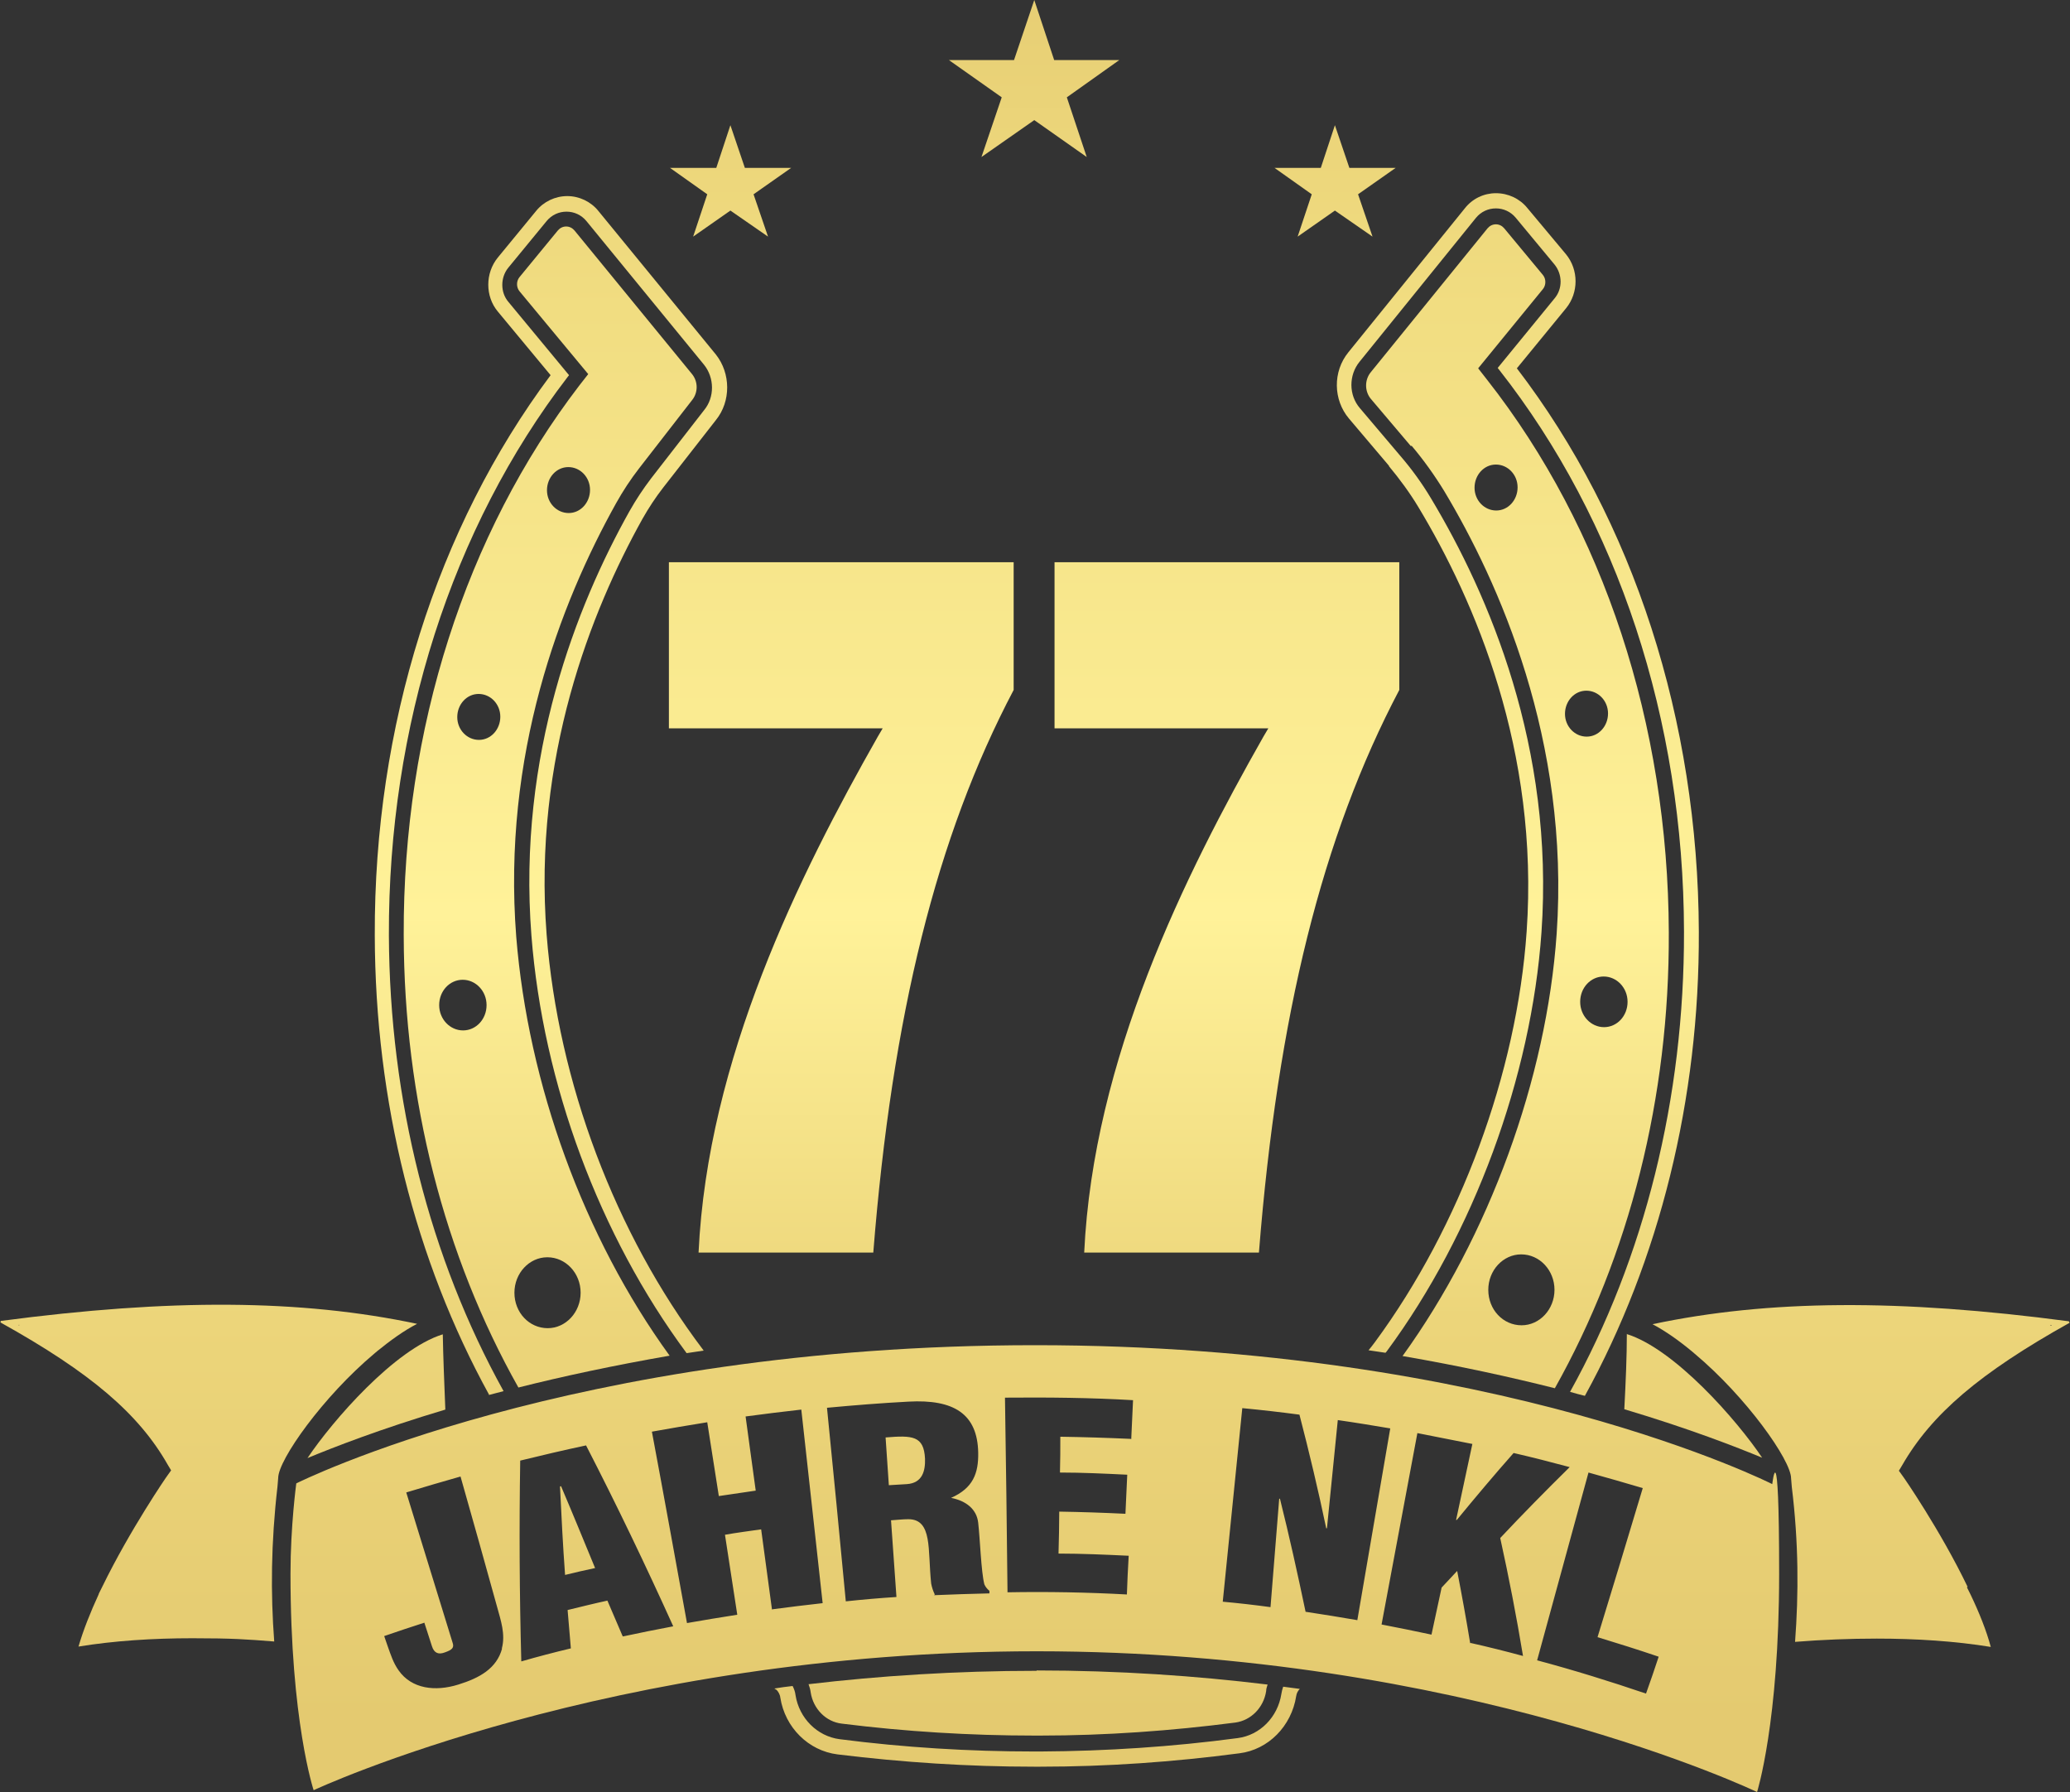 <svg xmlns="http://www.w3.org/2000/svg" viewBox="0 0 572.2 495.3">
  <rect x="0" y="0" width="572.2" height="495.3" fill="#333333" stroke="none"/>
  <defs>
    <clipPath id="clippath">
      <path class="cls-1" d="m285.9 0 5.5 16.6h18l-14.5 10.3 5.5 16.5-14.5-10.2-14.6 10.2 5.6-16.5-14.6-10.3h18L285.9 0z"/>
    </clipPath>
    <clipPath id="clippath-1">
      <path class="cls-1" d="m201.9 34.6 4 11.8h12.8l-10.4 7.3 4 11.7-10.4-7.2-10.3 7.2 3.9-11.7-10.3-7.3H198l3.9-11.8z"/>
    </clipPath>
    <clipPath id="clippath-2">
      <path class="cls-1" d="m369 34.6 4 11.8h12.8l-10.4 7.3 4 11.7-10.4-7.2-10.3 7.2 3.9-11.7-10.3-7.3h12.8l3.9-11.8z"/>
    </clipPath>
    <clipPath id="clippath-3">
      <path class="cls-1" d="M280.3 155.4h-95.4v45.9H244l-1.3 2.2c-21.8 38.4-47.1 89.3-49.6 142.7h48.3c5.2-65.6 17.5-115.1 38.8-155.5v-35.3Z"/>
    </clipPath>
    <clipPath id="clippath-4">
      <path class="cls-1" d="M386.9 155.4h-95.4v45.9h59.1l-1.3 2.2c-21.8 38.4-47.1 89.3-49.6 142.7H348c5.2-65.6 17.5-115.1 38.8-155.5v-35.3Z"/>
    </clipPath>
    <clipPath id="clippath-5">
      <path class="cls-1" d="M135 385.6c1.4-.4 2.8-.7 4.2-1.1-20.4-36.8-31.5-80.3-31.7-125.9-.2-57.8 17.4-112.7 49.4-154.4l.4-.5-16.8-20.3c-2.2-2.6-2.2-6.7 0-9.4l10.6-12.9c1.4-1.7 3.4-2.6 5.5-2.6s4.1.9 5.5 2.6l32.5 39.7c2.9 3.6 3 9 0 12.6L180 132.2c-2.2 2.9-4.2 5.9-6 9.1-14.5 25.9-31 67.3-27.1 117.3 3.2 41 18.8 82.9 42.9 115.4 1.6-.2 3.1-.5 4.7-.7 0 0-.1-.2-.2-.3-24.2-32-40-73.8-43.2-114.7-3.8-48.9 12.3-89.4 26.5-114.9 1.7-3 3.6-5.9 5.7-8.6l14.6-18.7c4.2-5.2 4.1-12.9 0-18.1l-32.5-39.7c-2.1-2.6-5.3-4.1-8.6-4.1s-6.5 1.5-8.6 4.1l-10.6 12.9c-3.5 4.3-3.5 10.7 0 14.9l14.6 17.6c-31.5 42.2-48.8 97.1-48.6 154.8.1 46 11.2 89.9 31.6 127Z"/>
    </clipPath>
    <clipPath id="clippath-6">
      <path class="cls-1" d="M111.6 258.6c.1 45.3 11.2 88.5 31.7 124.9 12.3-3.1 26.3-6.1 41.8-8.8-23.8-32.8-39.1-75.1-42.4-115.8-3.9-50.2 12.1-92 27.6-119.8 1.9-3.4 4-6.6 6.4-9.7l14.6-18.8c1.7-2.1 1.7-5.1 0-7.2l-32.5-39.7c-.6-.7-1.4-1.1-2.3-1.1s-1.7.4-2.3 1.1l-10.6 12.9c-.9 1.1-.9 2.8 0 3.9l19 22.9-2.5 3.2c-31.4 41-48.7 94.9-48.5 151.8Zm16.4 26.2c-3.6 0-6.6-3.1-6.6-7s2.9-7 6.5-7 6.6 3.1 6.6 7-2.9 7-6.5 7Zm4.4-80.3c-3.3 0-6-2.8-6-6.3s2.6-6.4 5.9-6.4c3.3 0 6 2.8 6 6.3s-2.6 6.4-5.9 6.4Zm18.9 143c5.1 0 9.2 4.4 9.2 9.8s-4.1 9.8-9.1 9.8c-5.1 0-9.2-4.3-9.2-9.8 0-5.4 4.1-9.8 9.1-9.8Zm11.8-212.1c0 3.5-2.6 6.4-5.9 6.4-3.3 0-6-2.8-6-6.3s2.6-6.4 5.9-6.4c3.3 0 6 2.8 6 6.3Z"/>
    </clipPath>
    <clipPath id="clippath-7">
      <path class="cls-1" d="M383.9 128.8c3 3.6 5.8 7.4 8.2 11.4 15.6 25.9 33.4 67.3 29.9 117.3-2.7 39.1-18.4 81.5-41.9 113.4-.6.8-1.2 1.6-1.8 2.3 1.6.2 3.1.5 4.7.7.1-.2.3-.3.4-.5 24-32.5 39.9-75.8 42.7-115.7 3.6-51.2-14.6-93.4-30.5-119.9-2.5-4.2-5.4-8.2-8.6-11.9l-11.1-13.1c-3.1-3.6-3.1-9.1-.1-12.8L408 60.2c1.4-1.7 3.4-2.6 5.5-2.6s4.1.9 5.5 2.6l10.7 12.9c2.2 2.7 2.3 6.7 0 9.4L414 101.7l.4.5c32.8 41.7 51 96.9 51.1 155.3.1 46-10.9 90.1-31.5 127.2 1.4.4 2.8.8 4.1 1.1 20.6-37.5 31.7-81.9 31.5-128.3-.2-58.4-18-113.5-50.3-155.7l13.6-16.6c3.5-4.3 3.5-10.6 0-14.9l-10.7-12.8c-2.1-2.6-5.3-4.1-8.7-4.1-3.3 0-6.5 1.5-8.6 4.2l-32.2 39.8c-4.3 5.3-4.2 13.1.2 18.3l11.1 13.1Z"/>
    </clipPath>
    <clipPath id="clippath-8">
      <path class="cls-1" d="M390.2 123.2c3.3 3.9 6.3 8.1 9 12.5 15 25 34.8 68.9 31.1 122.4-2.8 40.1-18.7 83.6-42.6 116.7 15.7 2.7 29.8 5.8 42.1 8.9 20.6-36.7 31.7-80.3 31.5-126-.2-57.5-18-111.7-50.2-152.7l-2.5-3.2 17.9-21.9c.9-1.1.9-2.8 0-3.9l-10.7-12.9c-.6-.7-1.4-1.1-2.3-1.1s-1.7.4-2.3 1.1l-32.3 39.8c-1.7 2.1-1.7 5.2 0 7.3l11.1 13.1Zm30.4 243.1c-5.1 0-9.2-4.3-9.2-9.8 0-5.4 4.1-9.8 9.1-9.8 5.1 0 9.2 4.4 9.2 9.8s-4.1 9.8-9.1 9.8Zm29.3-89.4c0 3.9-2.9 7-6.5 7s-6.6-3.1-6.6-7 2.9-7 6.5-7 6.6 3.1 6.6 7Zm-11.4-86c3.3 0 6 2.8 6 6.3s-2.6 6.4-5.9 6.4c-3.3 0-6-2.8-6-6.3s2.6-6.4 5.9-6.4Zm-25-62.5c3.3 0 6 2.8 6 6.3s-2.6 6.4-5.9 6.4c-3.3 0-6-2.8-6-6.3s2.6-6.4 5.9-6.4Z"/>
    </clipPath>
    <clipPath id="clippath-9">
      <path class="cls-1" d="M27.3 440.6c-2.3 5-4.3 10-5.6 14.5 9.8-1.6 20.5-2.3 31.5-2.3s15.1.3 22.6.9c-1-13.3-.9-27.2.9-42.8l.2-2.4c0-5 12.4-22.5 26.6-34.4l.7-.6c3.7-3 7.4-5.7 11.1-7.6-32.1-6.8-68.3-7-115.1-.8 0 .2 0 .3-.1.4 25 13.9 38.3 25.3 46.3 39.4l.9 1.5-1 1.4c-.2.2-10.4 15.1-18 30.7l-1 2Zm63.8-70.3c-.2.1-.2.2 0 0Zm-86-4.1h.3c-.2.1-.1.2-.3 0Z"/>
    </clipPath>
    <clipPath id="clippath-10">
      <path class="cls-1" d="M85 403c7-2.9 20-8 38.1-13.4-.3-7.6-.6-14.7-.7-20.8-13.3 4.1-30.5 23.9-37.4 34.2Zm29.6-26.7c-.2.1-.1.1 0 0Z"/>
    </clipPath>
    <clipPath id="clippath-11">
      <path class="cls-1" d="M489.9 410.2s-75.6-38.4-203.8-38.4S81.9 410 81.9 410s-1.6 11.8-1.6 25c0 40.7 6.4 59.8 6.4 59.8s81.9-38.4 199.9-38.4 199.1 38.9 199.1 38.9 6.1-19.2 6.1-60.3-1.9-24.8-1.9-24.8Zm-351.1 45.4c-1.5 5.6-6.3 8.2-12.1 10-6.4 2-12.9 1.2-16.5-3.9-1.5-2.1-2.2-4.4-3-6.6-.3-1-.7-1.9-1-2.9 3.7-1.3 7.4-2.5 11.1-3.7.7 2.2 1.4 4.3 2.1 6.5.6 1.9 1.8 2.4 3.6 1.7 2-.7 2.6-1.3 2.1-2.7-4.3-13.8-8.5-27.7-12.8-41.5 5-1.5 10-3 15-4.4 3.4 12 6.8 24 10.1 36 1 3.7 2.4 7.6 1.3 11.6Zm33.3-3.4c-1.4-3.3-2.8-6.5-4.2-9.8-3.7.8-7.3 1.7-11 2.6.3 3.5.6 7 .9 10.6-4.6 1.1-9.2 2.3-13.7 3.6-.5-18.5-.6-37-.3-55.5 6.1-1.5 12.1-2.9 18.2-4.2 8.5 16.5 16.5 33.2 24.1 50-4.7.9-9.3 1.8-13.9 2.8Zm41.3-7.3-3-22.2c-3.4.5-6.7.9-10 1.5 1.1 7.4 2.3 14.7 3.4 22.1-4.6.7-9.2 1.5-13.9 2.3-3.2-17.6-6.4-35.3-9.7-52.9 5.1-.9 10.2-1.8 15.3-2.6 1.1 6.8 2.1 13.6 3.2 20.4l10.2-1.5c-.9-6.8-1.9-13.6-2.8-20.5 5.1-.7 10.2-1.3 15.4-1.9 2 17.8 3.9 35.6 5.9 53.5-4.6.5-9.3 1.1-13.9 1.7Zm45-4.2c-.5-1-.8-2-1-3-.5-4.7-.4-9.2-1-12.4s-1.9-5.4-5.3-5.4c-1.6 0-3.2.2-4.8.3.5 7.1 1 14.1 1.5 21.2-4.7.3-9.3.7-14 1.2-1.7-17.8-3.4-35.7-5.2-53.5 7.5-.7 15-1.3 22.5-1.7 12.6-.7 19.1 3.4 19.3 14.1.1 5.7-1.4 9.8-7.5 12.5 4.1.8 7.1 3.1 7.5 6.9.5 4.3.8 13.5 1.7 17 .3.7.8 1.3 1.4 1.8v.7c-5.1.1-10.2.3-15.3.5Zm54.2-43c-6.5-.3-13-.5-19.5-.6 0 3.3 0 6.6-.1 9.9 6.2 0 12.4.3 18.6.6-.2 3.6-.3 7.2-.5 10.8-6.1-.3-12.2-.5-18.3-.6 0 3.9-.1 7.7-.2 11.6 6.5 0 13 .3 19.4.6-.2 3.6-.4 7.2-.5 10.7-11-.6-22-.8-33-.6-.2-17.9-.4-35.9-.7-53.8 11.8-.1 23.6 0 35.4.7-.2 3.6-.3 7.2-.5 10.8Zm48.3 47.8c-2.2-10.5-4.5-20.9-7.1-31.3 0 0-.1 0-.2.1-.8 10-1.6 19.9-2.4 29.9-4.4-.6-8.8-1.1-13.2-1.5 1.8-17.8 3.6-35.7 5.4-53.5 5.3.5 10.5 1.1 15.8 1.8 2.7 10.4 5.2 20.9 7.4 31.4h.2c1-10 2-20 3-29.9 4.9.7 9.7 1.5 14.5 2.3-3 17.7-6.1 35.3-9.1 53-4.7-.8-9.5-1.6-14.2-2.3Zm45.5 8.7c-1.1-6.7-2.3-13.3-3.6-20-1.4 1.5-2.9 3.1-4.3 4.6-.9 4.3-1.9 8.7-2.8 13-4.6-1-9.2-1.9-13.8-2.8 3.3-17.6 6.6-35.2 9.9-52.9 5.1 1 10.2 2 15.2 3l-4.5 21h.2c5.1-6.2 10.3-12.4 15.7-18.5 5.2 1.2 10.3 2.5 15.5 3.9-6.6 6.5-13 13-19.2 19.6 2.4 10.9 4.5 21.7 6.3 32.6-4.8-1.3-9.6-2.5-14.5-3.6Zm48.6 13.9c-10-3.4-20-6.5-30.1-9.2 4.7-17.3 9.5-34.6 14.2-51.9 5 1.4 10 2.8 15 4.3-4.1 13.7-8.3 27.5-12.5 41.2 5.6 1.7 11.3 3.5 16.9 5.4-1.1 3.4-2.3 6.8-3.5 10.2Z"/>
    </clipPath>
    <clipPath id="clippath-12">
      <path class="cls-1" d="M154.8 410.9c.4 8.2.8 16.3 1.4 24.4 2.8-.7 5.5-1.3 8.3-1.9-3.1-7.5-6.2-15.1-9.4-22.6h-.2Z"/>
    </clipPath>
    <clipPath id="clippath-13">
      <path class="cls-1" d="m244.8 397.3.9 13.2c1.7-.1 3.4-.2 5-.3 4.3-.3 5.1-3.7 5-7-.3-6.4-3.5-6.5-10.9-5.9Z"/>
    </clipPath>
    <clipPath id="clippath-14">
      <path class="cls-1" d="M354.7 466.2c-.2.6-.4 1.3-.5 2-1 6.4-5.9 11.4-12.1 12.2-18 2.4-36.3 3.6-54.5 3.7h-1.7c-17.9 0-36-1.1-53.8-3.4-6.2-.8-11.2-5.8-12.2-12.2-.1-.9-.4-1.7-.8-2.5-1.7.2-3.4.4-5.1.7.2 0 .3.2.5.3h.1c.5.5 1 1.3 1.1 2.2 1.3 8.3 7.8 14.7 15.8 15.7 17.9 2.2 36.2 3.4 54.3 3.4h1.8c18.3 0 36.8-1.3 55-3.7 8-1 14.4-7.5 15.7-15.8.1-.8.5-1.5 1-2l-4.5-.6Z"/>
    </clipPath>
    <clipPath id="clippath-15">
      <path class="cls-1" d="M286.6 461.8c-22.4 0-43.6 1.4-63.1 3.7.3.8.5 1.5.6 2.3.7 4.5 4.2 8.1 8.6 8.6 17.6 2.2 35.5 3.3 53.2 3.3h1.7c18 0 36.1-1.3 53.9-3.6 4.3-.6 7.8-4.1 8.5-8.7 0-.6.2-1.2.4-1.8-19.7-2.4-41.1-3.9-63.9-3.9Z"/>
    </clipPath>
    <clipPath id="clippath-16">
      <path class="cls-1" d="M449.7 368.7c0 6.1-.3 13.2-.7 20.8 18.1 5.4 31.1 10.5 38.1 13.4-6.9-10.3-24.2-30.1-37.5-34.2Z"/>
    </clipPath>
    <clipPath id="clippath-17">
      <path class="cls-1" d="M543.9 438.6c-7.5-15.6-17.8-30.5-18-30.7l-1-1.4.9-1.5c8.1-14.1 21.4-25.5 46.3-39.4-.1-.1-.2-.3-.2-.4-46.8-6.2-83-6-115.1.8 3.6 1.9 7.4 4.6 11 7.6l.7.6c14.2 11.9 26.6 29.4 26.6 34.4l.2 2.4c1.9 15.5 1.9 29.5.9 42.8 7.5-.6 15.1-.9 22.6-.9 10.9 0 21.7.7 31.5 2.3-1.2-4.5-3.2-9.5-5.6-14.5l-1-2Zm22.9-72.3c.1-.2 0-.1.3 0-.2.2-.1.2-.3 0Z"/>
    </clipPath>
    <linearGradient id="Unbenannter_Verlauf" data-name="Unbenannter Verlauf" x1="-595.4" y1="-597.1" x2="-37.9" y2="-597.1" gradientTransform="matrix(0 -1 -1 0 -312.4 -64)" gradientUnits="userSpaceOnUse">
      <stop offset=".1" stop-color="#e4ca70"/>
      <stop offset=".3" stop-color="#ecd57a"/>
      <stop offset=".5" stop-color="#fff299"/>
      <stop offset=".8" stop-color="#f1dd81"/>
      <stop offset="1" stop-color="#e4ca70"/>
    </linearGradient>
    <linearGradient id="Unbenannter_Verlauf_2" data-name="Unbenannter Verlauf 2" x1="-595.4" y1="-597.1" x2="-37.9" y2="-597.1" gradientTransform="matrix(0 -1 -1 0 -312.4 -64)" gradientUnits="userSpaceOnUse">
      <stop offset=".1" stop-color="#e4ca70"/>
      <stop offset=".3" stop-color="#ecd57a"/>
      <stop offset=".5" stop-color="#fff299"/>
      <stop offset=".8" stop-color="#f1dd81"/>
      <stop offset="1" stop-color="#e4ca70"/>
    </linearGradient>
    <linearGradient id="Unbenannter_Verlauf_3" data-name="Unbenannter Verlauf 3" x1="-595.4" y1="-597.1" x2="-37.9" y2="-597.1" gradientTransform="matrix(0 -1 -1 0 -312.4 -64)" gradientUnits="userSpaceOnUse">
      <stop offset=".1" stop-color="#e4ca70"/>
      <stop offset=".3" stop-color="#ecd57a"/>
      <stop offset=".5" stop-color="#fff299"/>
      <stop offset=".8" stop-color="#f1dd81"/>
      <stop offset="1" stop-color="#e4ca70"/>
    </linearGradient>
    <linearGradient id="Unbenannter_Verlauf_4" data-name="Unbenannter Verlauf 4" x1="-595.4" y1="-597.1" x2="-37.9" y2="-597.1" gradientTransform="matrix(0 -1 -1 0 -312.4 -64)" gradientUnits="userSpaceOnUse">
      <stop offset=".1" stop-color="#e4ca70"/>
      <stop offset=".3" stop-color="#ecd57a"/>
      <stop offset=".5" stop-color="#fff299"/>
      <stop offset=".8" stop-color="#f1dd81"/>
      <stop offset="1" stop-color="#e4ca70"/>
    </linearGradient>
    <linearGradient id="Unbenannter_Verlauf_6" data-name="Unbenannter Verlauf 6" x1="-595.4" y1="-597.1" x2="-37.9" y2="-597.1" gradientTransform="matrix(0 -1 -1 0 -312.4 -64)" gradientUnits="userSpaceOnUse">
      <stop offset=".1" stop-color="#e4ca70"/>
      <stop offset=".3" stop-color="#ecd57a"/>
      <stop offset=".5" stop-color="#fff299"/>
      <stop offset=".8" stop-color="#f1dd81"/>
      <stop offset="1" stop-color="#e4ca70"/>
    </linearGradient>
    <linearGradient id="Unbenannter_Verlauf_7" data-name="Unbenannter Verlauf 7" x1="-595.4" y1="-597.1" x2="-37.9" y2="-597.1" gradientTransform="matrix(0 -1 -1 0 -312.4 -64)" gradientUnits="userSpaceOnUse">
      <stop offset=".1" stop-color="#e4ca70"/>
      <stop offset=".3" stop-color="#ecd57a"/>
      <stop offset=".5" stop-color="#fff299"/>
      <stop offset=".8" stop-color="#f1dd81"/>
      <stop offset="1" stop-color="#e4ca70"/>
    </linearGradient>
    <linearGradient id="Unbenannter_Verlauf_8" data-name="Unbenannter Verlauf 8" x1="-595.4" y1="-597.1" x2="-37.9" y2="-597.1" gradientTransform="matrix(0 -1 -1 0 -312.4 -64)" gradientUnits="userSpaceOnUse">
      <stop offset=".1" stop-color="#e4ca70"/>
      <stop offset=".3" stop-color="#ecd57a"/>
      <stop offset=".5" stop-color="#fff299"/>
      <stop offset=".8" stop-color="#f1dd81"/>
      <stop offset="1" stop-color="#e4ca70"/>
    </linearGradient>
    <linearGradient id="Unbenannter_Verlauf_9" data-name="Unbenannter Verlauf 9" x1="-595.4" y1="-597.1" x2="-37.9" y2="-597.1" gradientTransform="matrix(0 -1 -1 0 -312.4 -64)" gradientUnits="userSpaceOnUse">
      <stop offset=".1" stop-color="#e4ca70"/>
      <stop offset=".3" stop-color="#ecd57a"/>
      <stop offset=".5" stop-color="#fff299"/>
      <stop offset=".8" stop-color="#f1dd81"/>
      <stop offset="1" stop-color="#e4ca70"/>
    </linearGradient>
    <linearGradient id="Unbenannter_Verlauf_10" data-name="Unbenannter Verlauf 10" x1="-595.4" y1="-597.1" x2="-37.9" y2="-597.1" gradientTransform="matrix(0 -1 -1 0 -312.4 -64)" gradientUnits="userSpaceOnUse">
      <stop offset=".1" stop-color="#e4ca70"/>
      <stop offset=".3" stop-color="#ecd57a"/>
      <stop offset=".5" stop-color="#fff299"/>
      <stop offset=".8" stop-color="#f1dd81"/>
      <stop offset="1" stop-color="#e4ca70"/>
    </linearGradient>
    <linearGradient id="Unbenannter_Verlauf_11" data-name="Unbenannter Verlauf 11" x1="-595.4" y1="-597.1" x2="-37.9" y2="-597.1" gradientTransform="matrix(0 -1 -1 0 -312.4 -64)" gradientUnits="userSpaceOnUse">
      <stop offset=".1" stop-color="#e4ca70"/>
      <stop offset=".3" stop-color="#ecd57a"/>
      <stop offset=".5" stop-color="#fff299"/>
      <stop offset=".8" stop-color="#f1dd81"/>
      <stop offset="1" stop-color="#e4ca70"/>
    </linearGradient>
    <linearGradient id="Unbenannter_Verlauf_12" data-name="Unbenannter Verlauf 12" x1="-595.4" y1="-597.1" x2="-37.9" y2="-597.1" gradientTransform="matrix(0 -1 -1 0 -312.4 -64)" gradientUnits="userSpaceOnUse">
      <stop offset=".1" stop-color="#e4ca70"/>
      <stop offset=".3" stop-color="#ecd57a"/>
      <stop offset=".5" stop-color="#fff299"/>
      <stop offset=".8" stop-color="#f1dd81"/>
      <stop offset="1" stop-color="#e4ca70"/>
    </linearGradient>
    <linearGradient id="Unbenannter_Verlauf_13" data-name="Unbenannter Verlauf 13" x1="-595.4" y1="-597.1" x2="-37.9" y2="-597.1" gradientTransform="matrix(0 -1 -1 0 -312.4 -64)" gradientUnits="userSpaceOnUse">
      <stop offset=".1" stop-color="#e4ca70"/>
      <stop offset=".3" stop-color="#ecd57a"/>
      <stop offset=".5" stop-color="#fff299"/>
      <stop offset=".8" stop-color="#f1dd81"/>
      <stop offset="1" stop-color="#e4ca70"/>
    </linearGradient>
    <linearGradient id="Unbenannter_Verlauf_14" data-name="Unbenannter Verlauf 14" x1="-595.4" y1="-597.1" x2="-37.9" y2="-597.1" gradientTransform="matrix(0 -1 -1 0 -312.4 -64)" gradientUnits="userSpaceOnUse">
      <stop offset=".1" stop-color="#e4ca70"/>
      <stop offset=".3" stop-color="#ecd57a"/>
      <stop offset=".5" stop-color="#fff299"/>
      <stop offset=".8" stop-color="#f1dd81"/>
      <stop offset="1" stop-color="#e4ca70"/>
    </linearGradient>
    <linearGradient id="Unbenannter_Verlauf_15" data-name="Unbenannter Verlauf 15" x1="-595.4" y1="-597.1" x2="-37.9" y2="-597.1" gradientTransform="matrix(0 -1 -1 0 -312.4 -64)" gradientUnits="userSpaceOnUse">
      <stop offset=".1" stop-color="#e4ca70"/>
      <stop offset=".3" stop-color="#ecd57a"/>
      <stop offset=".5" stop-color="#fff299"/>
      <stop offset=".8" stop-color="#f1dd81"/>
      <stop offset="1" stop-color="#e4ca70"/>
    </linearGradient>
    <linearGradient id="Unbenannter_Verlauf_16" data-name="Unbenannter Verlauf 16" x1="-595.4" y1="-597.1" x2="-37.9" y2="-597.1" gradientTransform="matrix(0 -1 -1 0 -312.4 -64)" gradientUnits="userSpaceOnUse">
      <stop offset=".1" stop-color="#e4ca70"/>
      <stop offset=".3" stop-color="#ecd57a"/>
      <stop offset=".5" stop-color="#fff299"/>
      <stop offset=".8" stop-color="#f1dd81"/>
      <stop offset="1" stop-color="#e4ca70"/>
    </linearGradient>
    <linearGradient id="Unbenannter_Verlauf_17" data-name="Unbenannter Verlauf 17" x1="-595.4" y1="-597.1" x2="-37.9" y2="-597.1" gradientTransform="matrix(0 -1 -1 0 -312.4 -64)" gradientUnits="userSpaceOnUse">
      <stop offset=".1" stop-color="#e4ca70"/>
      <stop offset=".3" stop-color="#ecd57a"/>
      <stop offset=".5" stop-color="#fff299"/>
      <stop offset=".8" stop-color="#f1dd81"/>
      <stop offset="1" stop-color="#e4ca70"/>
    </linearGradient>
    <linearGradient id="Unbenannter_Verlauf_18" data-name="Unbenannter Verlauf 18" x1="-595.4" y1="-597.1" x2="-37.9" y2="-597.1" gradientTransform="matrix(0 -1 -1 0 -312.4 -64)" gradientUnits="userSpaceOnUse">
      <stop offset=".1" stop-color="#e4ca70"/>
      <stop offset=".3" stop-color="#ecd57a"/>
      <stop offset=".5" stop-color="#fff299"/>
      <stop offset=".8" stop-color="#f1dd81"/>
      <stop offset="1" stop-color="#e4ca70"/>
    </linearGradient>
    <style>
      .cls-1{fill:none}.cls-2{fill:url(#Unbenannter_Verlauf)}
    </style>
  </defs>
  <g id="Logo_Fertig">
    <path class="cls-2" d="M-11.5-26.1H581v557.5H-11.5z" style="clip-path:url(#clippath)"/>
    <g style="clip-path:url(#clippath-1)">
      <path style="fill:url(#Unbenannter_Verlauf_2)" d="M-11.5-26.1H581v557.5H-11.5z"/>
    </g>
    <g style="clip-path:url(#clippath-2)">
      <path style="fill:url(#Unbenannter_Verlauf_3)" d="M-11.5-26.1H581v557.5H-11.5z"/>
    </g>
    <g style="clip-path:url(#clippath-3)">
      <path style="fill:url(#Unbenannter_Verlauf_4)" d="M-11.5-26.1H581v557.5H-11.5z"/>
    </g>
    <path class="cls-2" d="M-11.5-26.1H581v557.5H-11.5z" style="clip-path:url(#clippath-4)"/>
    <g style="clip-path:url(#clippath-5)">
      <path style="fill:url(#Unbenannter_Verlauf_6)" d="M-11.5-26.1H581v557.5H-11.5z"/>
    </g>
    <g style="clip-path:url(#clippath-6)">
      <path style="fill:url(#Unbenannter_Verlauf_7)" d="M-11.5-26.1H581v557.5H-11.5z"/>
    </g>
    <g style="clip-path:url(#clippath-7)">
      <path style="fill:url(#Unbenannter_Verlauf_8)" d="M-11.5-26.1H581v557.5H-11.5z"/>
    </g>
    <g style="clip-path:url(#clippath-8)">
      <path style="fill:url(#Unbenannter_Verlauf_9)" d="M-11.5-26.1H581v557.5H-11.5z"/>
    </g>
    <g style="clip-path:url(#clippath-9)">
      <path style="fill:url(#Unbenannter_Verlauf_10)" d="M-11.5-26.1H581v557.5H-11.5z"/>
    </g>
    <g style="clip-path:url(#clippath-10)">
      <path style="fill:url(#Unbenannter_Verlauf_11)" d="M-11.5-26.1H581v557.5H-11.5z"/>
    </g>
    <g style="clip-path:url(#clippath-11)">
      <path style="fill:url(#Unbenannter_Verlauf_12)" d="M-11.5-26.1H581v557.5H-11.5z"/>
    </g>
    <g style="clip-path:url(#clippath-12)">
      <path style="fill:url(#Unbenannter_Verlauf_13)" d="M-11.5-26.1H581v557.5H-11.5z"/>
    </g>
    <g style="clip-path:url(#clippath-13)">
      <path style="fill:url(#Unbenannter_Verlauf_14)" d="M-11.5-26.1H581v557.5H-11.5z"/>
    </g>
    <g style="clip-path:url(#clippath-14)">
      <path style="fill:url(#Unbenannter_Verlauf_15)" d="M-11.5-26.1H581v557.5H-11.5z"/>
    </g>
    <g style="clip-path:url(#clippath-15)">
      <path style="fill:url(#Unbenannter_Verlauf_16)" d="M-11.5-26.1H581v557.5H-11.5z"/>
    </g>
    <g style="clip-path:url(#clippath-16)">
      <path style="fill:url(#Unbenannter_Verlauf_17)" d="M-11.5-26.1H581v557.5H-11.5z"/>
    </g>
    <g style="clip-path:url(#clippath-17)">
      <path style="fill:url(#Unbenannter_Verlauf_18)" d="M-11.5-26.1H581v557.5H-11.5z"/>
    </g>
  </g>
</svg>
